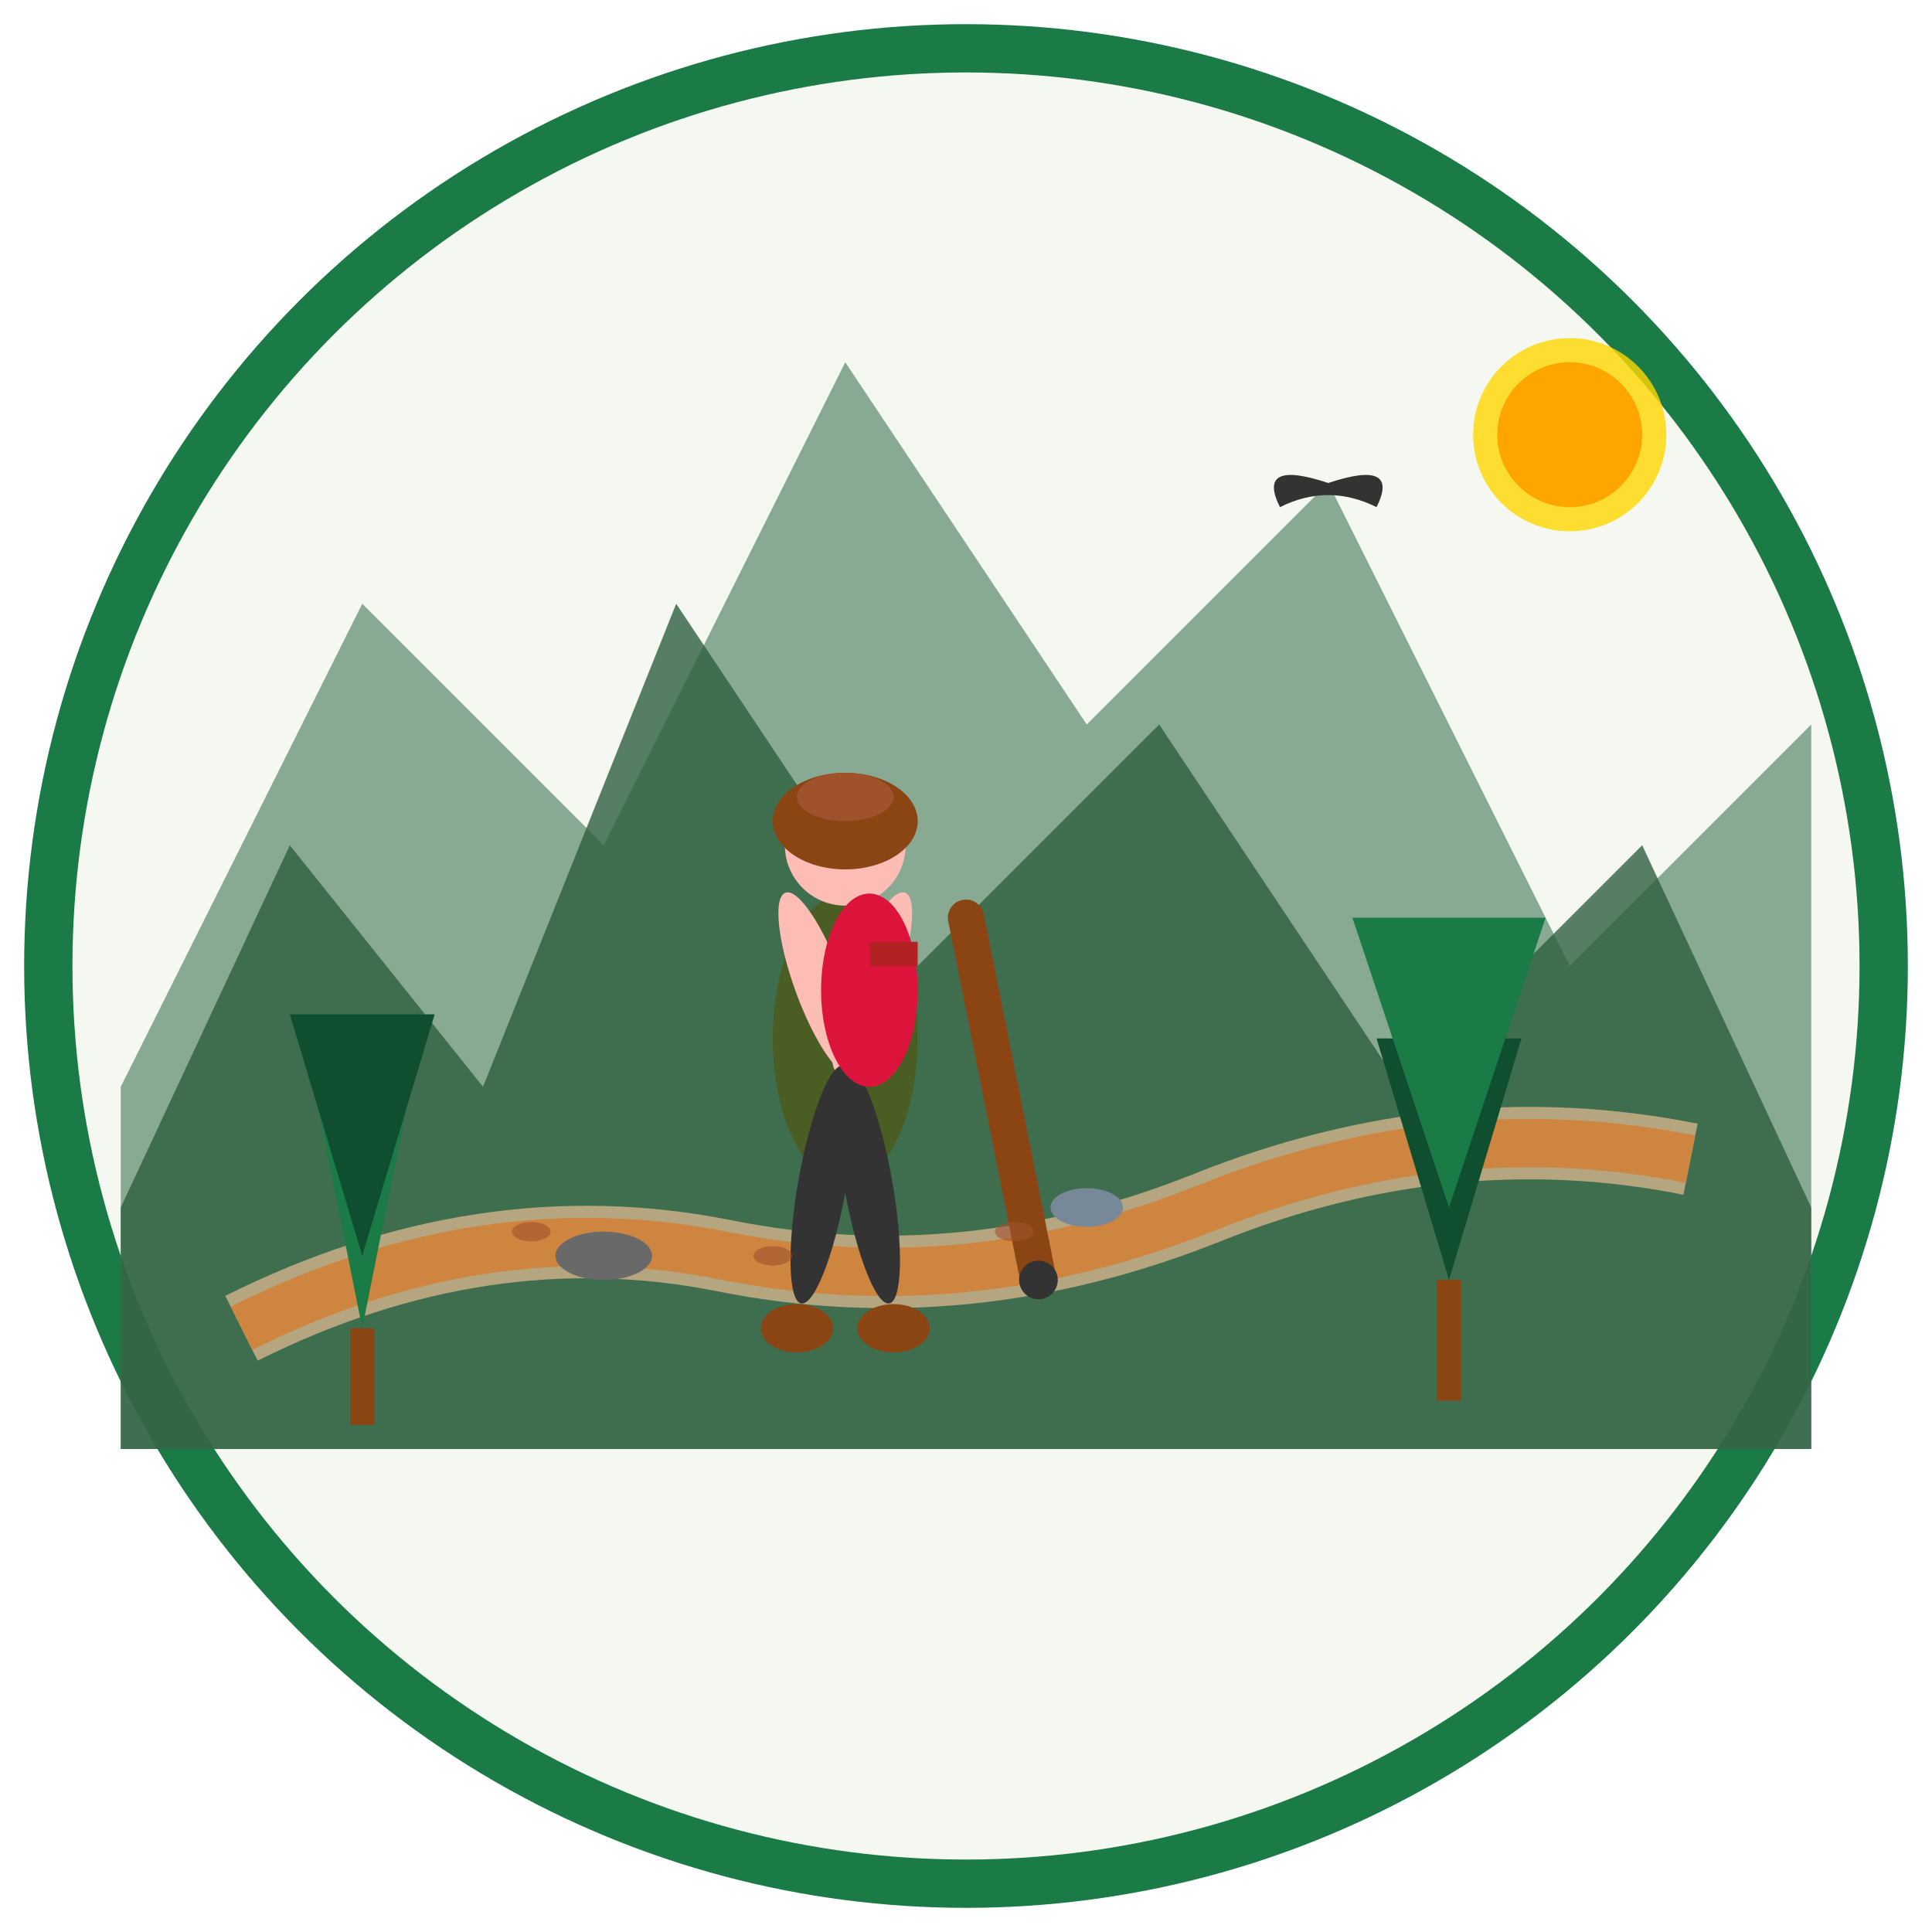 <svg width="80" height="80" viewBox="0 0 80 80" fill="none" xmlns="http://www.w3.org/2000/svg">
  <!-- Background circle -->
  <circle cx="40" cy="40" r="38" fill="#F5F8F0" stroke="#1B7B47" stroke-width="2"/>
  
  <!-- Mountain ranges -->
  <path d="M5 45 L15 25 L25 35 L35 15 L45 30 L55 20 L65 40 L75 30 L75 60 L5 60 Z" fill="#5A8A6B" opacity="0.7"/>
  <path d="M5 50 L12 35 L20 45 L28 25 L38 40 L48 30 L58 45 L68 35 L75 50 L75 60 L5 60 Z" fill="#2D5F3F" opacity="0.8"/>
  
  <!-- Trail path -->
  <path d="M10 55 Q20 50 30 52 Q40 54 50 50 Q60 46 70 48" stroke="#D2B48C" stroke-width="3" fill="none" opacity="0.8"/>
  <path d="M10 55 Q20 50 30 52 Q40 54 50 50 Q60 46 70 48" stroke="#CD853F" stroke-width="2" fill="none"/>
  
  <!-- Hiker figure -->
  <g transform="translate(35, 35)">
    <!-- Hiker body -->
    <ellipse cx="0" cy="8" rx="3" ry="6" fill="#4A5D23"/>
    
    <!-- Hiker head -->
    <circle cx="0" cy="0" r="2.5" fill="#FDBCB4"/>
    
    <!-- Hat -->
    <ellipse cx="0" cy="-1" rx="3" ry="2" fill="#8B4513"/>
    <ellipse cx="0" cy="-2" rx="2" ry="1" fill="#A0522D"/>
    
    <!-- Arms -->
    <ellipse cx="-3" cy="5" rx="1" ry="4" fill="#FDBCB4" transform="rotate(-20)"/>
    <ellipse cx="3" cy="5" rx="1" ry="4" fill="#FDBCB4" transform="rotate(20)"/>
    
    <!-- Legs -->
    <ellipse cx="-1.5" cy="14" rx="1" ry="5" fill="#333" transform="rotate(-10)"/>
    <ellipse cx="1.5" cy="14" rx="1" ry="5" fill="#333" transform="rotate(10)"/>
    
    <!-- Hiking boots -->
    <ellipse cx="-2" cy="20" rx="1.5" ry="1" fill="#8B4513"/>
    <ellipse cx="2" cy="20" rx="1.5" ry="1" fill="#8B4513"/>
    
    <!-- Backpack -->
    <ellipse cx="1" cy="6" rx="2" ry="4" fill="#DC143C"/>
    <rect x="1" y="4" width="2" height="1" fill="#B22222"/>
    
    <!-- Hiking pole -->
    <line x1="5" y1="3" x2="8" y2="18" stroke="#8B4513" stroke-width="1.5" stroke-linecap="round"/>
    <circle cx="8" cy="18" r="0.8" fill="#333"/>
  </g>
  
  <!-- Trees along path -->
  <g transform="translate(15, 40)">
    <polygon points="0,15 -2,5 2,5" fill="#1B7B47"/>
    <polygon points="0,12 -3,2 3,2" fill="#0F4F2F"/>
    <rect x="-0.5" y="15" width="1" height="4" fill="#8B4513"/>
  </g>
  
  <g transform="translate(60, 35)">
    <polygon points="0,18 -3,8 3,8" fill="#0F4F2F"/>
    <polygon points="0,15 -4,3 4,3" fill="#1B7B47"/>
    <rect x="-0.5" y="18" width="1" height="5" fill="#8B4513"/>
  </g>
  
  <!-- Wildlife - bird in flight -->
  <g transform="translate(55, 20)">
    <path d="M0 0 Q-3 -1 -2 1 Q0 0 2 1 Q3 -1 0 0" fill="#333"/>
  </g>
  
  <!-- Sun -->
  <circle cx="65" cy="18" r="4" fill="#FFD700" opacity="0.8"/>
  <circle cx="65" cy="18" r="3" fill="#FFA500"/>
  
  <!-- Trail markers/rocks -->
  <ellipse cx="25" cy="52" rx="2" ry="1" fill="#696969"/>
  <ellipse cx="45" cy="50" rx="1.5" ry="0.8" fill="#778899"/>
  
  <!-- Footprints on trail -->
  <ellipse cx="22" cy="51" rx="0.8" ry="0.4" fill="#A0522D" opacity="0.6"/>
  <ellipse cx="32" cy="52" rx="0.8" ry="0.4" fill="#A0522D" opacity="0.6"/>
  <ellipse cx="42" cy="51" rx="0.8" ry="0.4" fill="#A0522D" opacity="0.6"/>
</svg>
